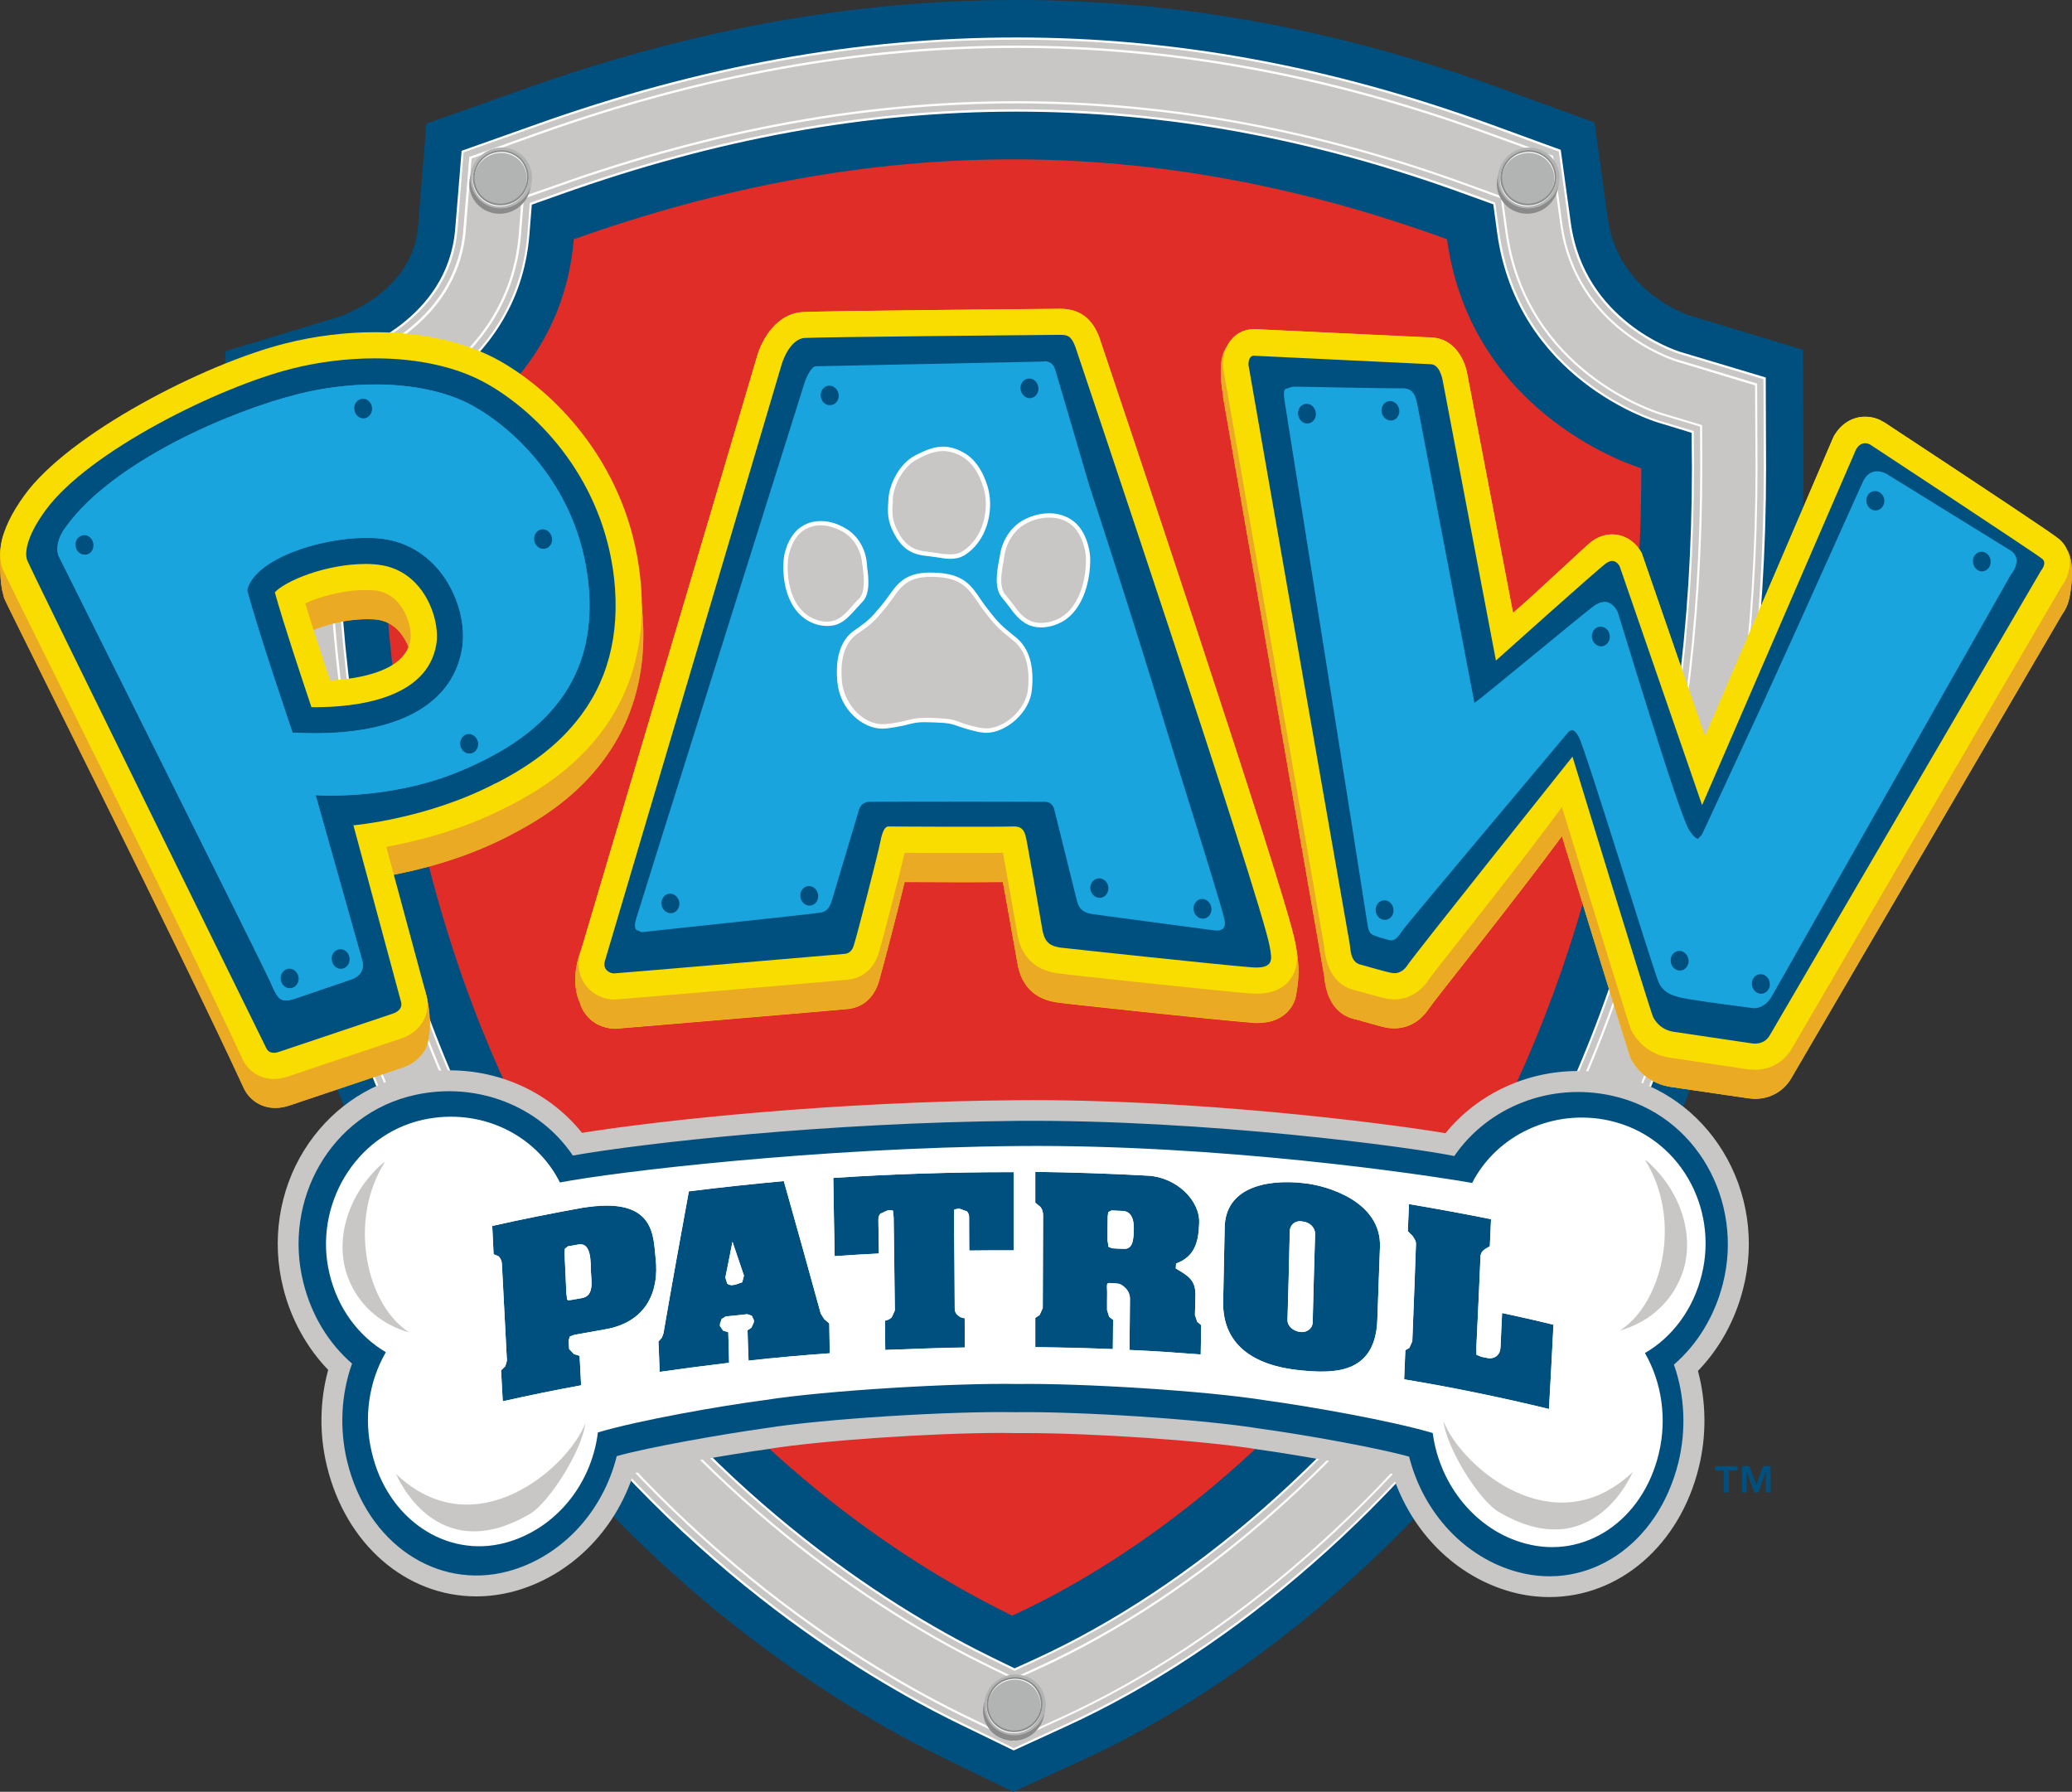 <?xml version="1.0" encoding="UTF-8"?> <svg xmlns="http://www.w3.org/2000/svg" id="Layer_2" viewBox="0 0 243.9 210.9"><rect x="0" y="0" width="243.9" height="210.9" fill="#333333" stroke="none"/><defs><style>.cls-1,.cls-2,.cls-3,.cls-4,.cls-5{fill-rule:evenodd;}.cls-1,.cls-6{fill:#c8c7c5;}.cls-7{fill:#f9dd00;}.cls-8,.cls-2{fill:#fff;}.cls-9{fill:#19a4de;}.cls-3,.cls-10{fill:#00507f;}.cls-11{fill:#b2b4b3;}.cls-4,.cls-12{fill:#8a8b8a;}.cls-13{fill:#ebaa23;}.cls-5{fill:#e02d28;}</style></defs><g id="Layer_1-2"><path class="cls-10" d="M111.33,207.04c-12.14-5.87-35.36-19.82-54.5-47.12-20.1-28.7-30.3-63.9-30.3-104.68v-13.89l13.29-4.04c.33-.1,8.74-2.89,9.39-10.65l.98-12.1,11.43-4.06C81.48,3.44,100.47,0,119.63,0s38.03,3.45,57.48,10.56l10.59,3.86,1.54,11.2c1.21,8.8,9.41,11.45,9.76,11.55l13.23,4,.06,13.87c0,39.84-9.91,74.67-29.44,103.49-14.52,21.42-34.75,39.16-55.53,48.68l-8.04,3.69-7.95-3.86Z"></path><path class="cls-1" d="M207.7,44.55l-10.05-3.04c-.47-.14-11.28-3.63-12.9-15.28l-1.15-8.49-8.06-2.95c-18.95-6.89-37.25-10.26-55.92-10.26s-37.13,3.34-56.51,10.24l-8.66,3.08-.74,9.15c-.88,10.79-12.1,14.48-12.57,14.63l-10.09,3.06v10.54c0,39.82,9.93,74.16,29.48,102.09,18.54,26.46,41.01,39.96,52.76,45.66l6.03,2.91,6.09-2.79c20.06-9.17,39.61-26.34,53.68-47.1,19-28.06,28.66-62.03,28.66-100.93l-.05-10.52ZM119.43,196.51l-2.42-1.17c-11-5.35-32.06-18.01-49.5-42.89-18.56-26.46-27.96-59.16-27.96-97.21v-4.25l4.06-1.21c.7-.23,17.23-5.56,18.56-22.09l.31-3.69,3.49-1.23c18.46-6.58,36-9.76,53.66-9.76s35.02,3.2,53.01,9.76l3.24,1.19.47,3.43c2.34,17.07,18.17,22.03,18.83,22.22l4.08,1.23.02,4.25c0,37.15-9.15,69.5-27.2,96.13-13.23,19.51-31.49,35.59-50.18,44.16l-2.47,1.13Z"></path><path class="cls-8" d="M119.33,206.03l-.06-.02-6.03-2.93c-11.75-5.68-34.24-19.2-52.8-45.68-19.59-27.94-29.5-62.3-29.5-102.16v-10.64l10.17-3.08c.49-.16,11.59-3.82,12.47-14.54l.76-9.23,8.74-3.1c19.39-6.91,37.87-10.24,56.55-10.24s36.99,3.36,55.96,10.26l8.14,2.97v.08l1.17,8.49c1.58,11.57,12.35,15.02,12.8,15.18l10.15,3.04.04,10.63c0,38.93-9.64,72.92-28.68,101.01-14.07,20.78-33.64,37.95-53.72,47.14l-6.16,2.82ZM31.18,44.8v10.44c0,39.78,9.91,74.13,29.48,102.01,18.52,26.42,40.97,39.92,52.7,45.6l5.97,2.91,6.03-2.77c20.04-9.17,39.59-26.3,53.64-47.04,19.01-28.04,28.62-61.99,28.62-100.88l-.04-10.44-9.97-3c-.45-.14-11.38-3.65-12.97-15.38l-1.15-8.41-7.98-2.91c-18.93-6.91-37.23-10.26-55.88-10.26s-37.09,3.34-56.47,10.22l-8.59,3.04-.72,9.09c-.88,10.87-12.19,14.58-12.66,14.75l-10.01,3.03ZM119.43,196.66l-2.48-1.21c-11-5.33-32.1-18.03-49.56-42.93-18.56-26.48-27.98-59.22-27.98-97.29v-4.33l4.16-1.27c.72-.21,17.13-5.54,18.5-21.95l.29-3.79,3.57-1.27c18.46-6.56,36.02-9.76,53.7-9.76s35.04,3.22,53.07,9.78l3.3,1.21.49,3.49c2.32,17.03,18.07,21.95,18.73,22.15l4.16,1.25.02,4.35c0,37.17-9.15,69.54-27.22,96.21-13.21,19.53-31.53,35.63-50.22,44.18l-2.53,1.18ZM39.67,51.08v4.16c0,38.03,9.4,70.71,27.94,97.13,17.42,24.86,38.46,37.52,49.46,42.85l2.36,1.15,2.4-1.09c18.67-8.55,36.94-24.62,50.13-44.1,18.05-26.63,27.2-58.95,27.2-96.08l-.04-4.16-3.96-1.21c-.68-.21-16.57-5.15-18.93-22.34l-.45-3.34-3.18-1.15c-17.99-6.58-35.32-9.76-52.97-9.76s-35.18,3.18-53.62,9.74l-3.41,1.21-.29,3.61c-1.36,16.59-17.96,21.96-18.66,22.17l-3.98,1.21Z"></path><path class="cls-1" d="M113.73,202.09c-11.67-5.66-33.95-19.06-52.37-45.33-19.45-27.75-29.33-61.91-29.33-101.52v-9.81l9.39-2.85c.53-.18,12.35-4.06,13.27-15.49l.68-8.53,8.08-2.87c19.28-6.85,37.64-10.19,56.17-10.19s36.74,3.36,55.59,10.22l7.49,2.73,1.07,7.9c1.7,12.27,13.11,15.92,13.58,16.08l9.37,2.83.06,9.79c0,38.71-9.6,72.49-28.51,100.39-13.97,20.62-33.38,37.64-53.27,46.77l-5.68,2.58-5.59-2.7ZM119.62,12.02c-17.76,0-35.43,3.22-53.99,9.79l-4.1,1.46-.33,4.33c-1.31,15.84-17.21,21.01-17.89,21.21l-4.74,1.44v4.98c0,38.26,9.46,71.16,28.12,97.77,17.58,25.07,38.81,37.83,49.89,43.2l2.85,1.39,2.89-1.31c18.81-8.62,37.27-24.84,50.58-44.51,18.15-26.79,27.36-59.34,27.36-96.68l-.03-4.96-4.76-1.44c-.64-.2-15.88-4.96-18.15-21.42l-.55-4.02-3.8-1.39c-18.11-6.62-35.57-9.84-53.35-9.84h0Z"></path><path class="cls-8" d="M119.33,204.93l-.06-.02-5.6-2.71c-11.67-5.66-33.99-19.08-52.43-45.39-19.45-27.75-29.35-61.93-29.35-101.58v-9.89l9.5-2.89c.49-.16,12.23-4.04,13.15-15.38l.7-8.6,8.16-2.91c19.28-6.85,37.68-10.19,56.21-10.19s36.78,3.34,55.63,10.22l7.57,2.75.02.08,1.07,7.9c1.66,12.19,12.99,15.84,13.48,15.98l9.46,2.85.04,9.89c0,38.73-9.58,72.53-28.51,100.47-13.99,20.62-33.42,37.7-53.33,46.79l-5.71,2.63ZM32.15,45.52v9.72c0,39.59,9.87,73.72,29.31,101.44,18.4,26.26,40.7,39.65,52.33,45.29l5.54,2.69,5.62-2.56c19.86-9.11,39.28-26.13,53.21-46.73,18.91-27.86,28.49-61.62,28.49-100.31l-.06-9.7-9.27-2.81c-.47-.14-11.96-3.82-13.66-16.18l-1.07-7.84-7.41-2.69c-18.83-6.85-37.01-10.2-55.55-10.2s-36.86,3.32-56.14,10.17l-7.98,2.85-.68,8.45c-.94,11.51-12.84,15.45-13.37,15.61l-9.31,2.8ZM119.43,197.73l-2.91-1.41c-11.1-5.38-32.35-18.15-49.93-43.24-18.69-26.65-28.16-59.57-28.16-97.85v-5.05l4.84-1.48c.68-.21,16.51-5.35,17.79-21.09l.35-4.43,4.18-1.46c18.58-6.6,36.23-9.81,54.03-9.81s35.28,3.22,53.38,9.83l3.88,1.41.57,4.08c2.24,16.41,17.4,21.13,18.05,21.35l4.86,1.46.02,5.07c0,37.37-9.21,69.93-27.39,96.76-13.33,19.67-31.78,35.9-50.63,44.53l-2.93,1.33ZM38.69,50.36v4.88c0,38.22,9.46,71.1,28.12,97.7,17.54,25.05,38.77,37.79,49.83,43.16l2.79,1.35,2.81-1.29c18.83-8.6,37.25-24.8,50.54-44.43,18.15-26.79,27.36-59.3,27.36-96.62l-.02-4.9-4.68-1.4c-.66-.2-15.96-4.98-18.24-21.54l-.53-3.92-3.73-1.37c-18.09-6.6-35.53-9.81-53.31-9.81s-35.41,3.22-53.93,9.79l-4.04,1.42-.33,4.25c-1.29,15.92-17.29,21.11-17.98,21.31l-4.66,1.42Z"></path><path class="cls-3" d="M117.69,193.93c-10.87-5.27-31.67-17.78-48.92-42.38-18.36-26.18-27.67-58.57-27.67-96.31v-3.08l2.97-.9c.72-.23,18.22-5.87,19.67-23.45l.22-2.68,2.54-.9c18.28-6.5,35.67-9.66,53.13-9.66s34.63,3.18,52.49,9.66l2.34.88.35,2.48c2.48,18.07,19.22,23.32,19.92,23.53l2.97.9.02,3.1c0,36.82-9.05,68.86-26.93,95.26-13.07,19.26-31.12,35.16-49.54,43.59l-1.78.82-1.78-.86Z"></path><path class="cls-5" d="M193.2,55.12c0,80.88-45.23,121.87-74.05,135.04-27.2-13.17-74.22-51.2-74.22-134.92,0,0,20.92-6.36,22.61-27.08,35.2-12.51,68.29-12.57,102.79,0,2.89,21.09,22.87,26.96,22.87,26.96h0Z"></path><path class="cls-4" d="M117.77,198.11c-1.8.9-2.56,3.04-1.7,4.8.88,1.78,3.04,2.48,4.84,1.6,1.81-.9,2.58-3.04,1.7-4.82-.88-1.76-3.04-2.46-4.84-1.58"></path><path class="cls-11" d="M117.89,197.48c-1.8.88-2.56,3.04-1.68,4.8.86,1.76,3.04,2.48,4.84,1.58,1.81-.88,2.56-3.04,1.68-4.8-.6-1.25-1.87-1.97-3.2-1.97-.55,0-1.11.12-1.64.39h0Z"></path><path class="cls-8" d="M119.35,204c-1.25,0-2.36-.68-2.91-1.79-.78-1.58-.12-3.53,1.52-4.35.47-.23.98-.35,1.5-.35,1.23,0,2.36.68,2.89,1.78.8,1.62.1,3.57-1.52,4.37-.46.22-.97.34-1.48.34M119.47,197.7c-.51,0-.98.12-1.4.33-1.54.76-2.19,2.6-1.46,4.1.53,1.03,1.58,1.68,2.75,1.68.49,0,.96-.12,1.4-.33,1.54-.74,2.17-2.58,1.42-4.1-.51-1.04-1.56-1.68-2.71-1.68h0Z"></path><path class="cls-12" d="M119.37,203.88c-1.25,0-2.36-.68-2.91-1.78-.8-1.6-.1-3.55,1.54-4.37.47-.23.96-.33,1.46-.33,1.27,0,2.36.66,2.93,1.78.78,1.6.12,3.55-1.52,4.37-.48.21-.97.33-1.5.33M119.47,197.6c-.47,0-.94.1-1.39.31-1.52.76-2.19,2.59-1.44,4.12.51,1.01,1.56,1.66,2.73,1.66.49,0,.96-.1,1.4-.33,1.54-.74,2.19-2.6,1.42-4.1-.48-1.04-1.53-1.66-2.72-1.66"></path><path class="cls-4" d="M178.24,18.38c-1.79.9-2.56,3.04-1.68,4.82.88,1.76,3.02,2.46,4.84,1.58,1.79-.9,2.56-3.04,1.7-4.8-.88-1.77-3.07-2.48-4.86-1.6"></path><path class="cls-11" d="M178.36,17.76c-1.8.9-2.56,3.04-1.7,4.8.9,1.78,3.06,2.48,4.86,1.58,1.8-.88,2.58-3.02,1.68-4.8-.62-1.25-1.87-1.97-3.2-1.97-.55,0-1.12.11-1.64.39"></path><path class="cls-8" d="M179.82,24.29c-1.25,0-2.36-.7-2.91-1.8-.8-1.6-.12-3.55,1.54-4.37.47-.21.96-.33,1.46-.33,1.27,0,2.38.68,2.93,1.78.78,1.62.1,3.55-1.52,4.37-.49.22-.97.35-1.5.35h0ZM179.92,17.99c-.47,0-.94.12-1.39.33-1.54.76-2.19,2.6-1.44,4.1.51,1.03,1.56,1.68,2.73,1.68.49,0,.96-.14,1.4-.33,1.54-.76,2.17-2.61,1.44-4.1-.52-1.04-1.55-1.68-2.74-1.68"></path><path class="cls-12" d="M179.86,24.18c-1.25,0-2.38-.68-2.91-1.79-.82-1.6-.12-3.55,1.52-4.35.47-.23.98-.35,1.48-.35,1.25,0,2.36.68,2.91,1.78.8,1.62.1,3.57-1.52,4.37-.47.22-.97.34-1.48.34h0ZM179.96,17.87c-.49,0-.96.12-1.4.31-1.52.78-2.19,2.61-1.42,4.12.49,1.03,1.54,1.68,2.73,1.68.47,0,.94-.12,1.39-.33,1.54-.76,2.19-2.59,1.44-4.1-.52-1.03-1.57-1.68-2.74-1.68h0Z"></path><path class="cls-4" d="M57.3,18.38c-1.81.9-2.56,3.04-1.7,4.82.88,1.76,3.04,2.46,4.84,1.58,1.8-.9,2.56-3.04,1.7-4.8-.88-1.77-3.04-2.48-4.84-1.6h0Z"></path><path class="cls-11" d="M57.42,17.76c-1.8.9-2.56,3.04-1.68,4.8.86,1.78,3.02,2.48,4.84,1.58,1.8-.88,2.56-3.02,1.68-4.8-.62-1.25-1.87-1.97-3.2-1.97-.55,0-1.11.11-1.64.39"></path><path class="cls-8" d="M58.88,24.29c-1.27,0-2.38-.7-2.93-1.8-.78-1.6-.1-3.55,1.54-4.37.47-.21.96-.33,1.48-.33,1.25,0,2.36.68,2.91,1.78.8,1.62.1,3.55-1.52,4.37-.46.22-.97.35-1.48.35h0ZM58.98,17.99c-.49,0-.96.12-1.39.33-1.54.76-2.2,2.6-1.46,4.1.53,1.03,1.58,1.68,2.75,1.68.47,0,.96-.14,1.39-.33,1.54-.76,2.19-2.61,1.44-4.1-.5-1.04-1.56-1.68-2.73-1.68h0Z"></path><path class="cls-12" d="M58.9,24.18c-1.25,0-2.36-.68-2.91-1.79-.78-1.6-.1-3.55,1.54-4.35.45-.23.96-.35,1.48-.35,1.23,0,2.36.68,2.89,1.78.8,1.62.1,3.57-1.5,4.37-.48.22-.99.34-1.5.34M59.02,17.87c-.51,0-.96.12-1.4.31-1.54.78-2.2,2.61-1.44,4.12.49,1.03,1.54,1.68,2.73,1.68.47,0,.96-.12,1.4-.33,1.52-.76,2.17-2.59,1.42-4.1-.48-1.03-1.54-1.68-2.71-1.68"></path><path class="cls-7" d="M243.35,64.78c-.21-.53-.55-.98-1-1.35-.49-.45-7.41-5.07-20.6-13.76l-.14-.06c-.25-.18-1-.55-2.01-.57h-.08c-1.54.02-2.87.9-3.67,2.34l-.12.27-15.02,35.02-7.47-21.6c-.57-1.05-1.76-2.15-3.43-2.17h-.06c-.76,0-1.52.25-2.2.7h-.02l-.18.14c-.59.41-7.22,6.71-9.25,8.39l-5.37-28.02c-.35-2.13-1.78-4.29-4.18-4.39l-20.78-.98h-.25c-1.23.02-2.44.7-3.1,2.03l-.31.57c-.8,1.7-.14,5.13-.14,5.13l.02.29.02.14c.1.57,11.78,67.47,11.9,68.14v.16c.41,3.4,2.2,4.49,3.73,4.8,3.18.9,3.57.98,3.81,1l.62.04h.1c1.62-.02,3.04-.84,4.04-2.34.64-.98,10.15-12.8,15.65-20.29,0,0,7.9,25.79,8.14,26.24,1,1.81,2.6,2.95,4.62,3.28l9.21,1.35.68.06h.12c1.78-.02,3.32-.9,4.21-2.4l31.88-54.59c.33-.45.76-1.21.9-2.15l.02-.04c.22-1.22.55-3.99-.29-5.38M196.7,118.55c-.29-.58-4.43-21.01-9.46-30.67-.41-.74-1.17-1.25-2.01-1.27h-.08c-.84-.02-1.6.41-2.05,1.13-4.33,7.02-18.05,22.42-19.24,24.27-.55-.14-1.6-.41-2.56-.7l-.02-.16-.08-.51c-.06-.47-8.18-46.83-10.97-62.81l17.23.82,6.3,32.98c.16.84.72,1.52,1.52,1.81l.78.16c.55,0,1.09-.18,1.52-.55,2.19-1.79,10.09-9.15,11.79-10.5l8.96,26.93c.45.7,1.19,1.13,1.99,1.13h.2c.88-.06,1.66-.62,2.01-1.44l17.56-40.58c5.44,3.57,12.39,8.16,16.16,10.69l-29.81,51.08-9.02-1.33c-.41-.05-.57-.22-.72-.48"></path><path class="cls-7" d="M152.44,110.91c-1.05-5.87-22.09-68.35-22.99-71.02l-.02-.06c-.84-2.32-2.26-3.41-4.45-3.49h-.16c-.21,0-28.29.25-30.38.41-2.93.18-4.72,2.99-5.37,5.33-.16.57-2.58,8.7-5.87,19.82-5.42,18.3-13.42,45.25-14.71,49.66l-.35,1c-1.03,3.41.12,5.46.12,5.46h0c.12.43.29.84.57,1.21.9,1.33,2.34,1.81,3.4,1.85h.31c.14,0,25.97-2.18,27.3-2.32,1.07-.12,2.95-.72,3.69-3.49v-.04c.25-.78,2.32-8.74,2.95-11.41,2.97.02,8.86.04,11.57,0,.39,2.07,1.25,6.99,1.72,9.6.45,2.63,2.01,4.18,4.64,4.57,1.03.16,18.89,2.07,22.65,2.36l.62.06h.18c1.78.02,3.1-.53,3.96-1.62.53-.66.74-1.39.8-2.07.21-1.05.43-3.02-.14-5.6l-.04-.21ZM125.15,109.11h-.02c-.02-.1-1.6-9.05-1.87-10.5-.18-.92-.7-3.67-3.77-3.77h-.43c-1.03.08-12.19.04-14.26.02l-.23-.02c-1.72,0-2.81,1.25-3.3,3.73-.23,1.23-2.5,10.01-2.91,11.34-3.14.29-14.34,1.25-21.03,1.81.23-1.29.39-2.26.39-2.26l-1.58-1c5.44-18.34,17.54-59.14,18.19-61.37l.02-.04c.12-.47.49-1.19.74-1.44,2.6-.1,25.48-.33,29.31-.37,5.31,15.79,17.85,53.38,21.62,66.07-5.62-.52-20.15-2.08-20.87-2.2"></path><path class="cls-13" d="M243.31,64.7c-.92-1.37-2.85-.78-2.85-.78l.25,1.76c-2.79-1.89-9.15-6.13-18.97-12.59l-.14-.08c-.27-.16-1-.53-2.01-.53h-.08c-1.54,0-2.87.86-3.67,2.32l-.12.27-15.02,35.02-7.47-21.58c-.57-1.07-1.76-2.17-3.43-2.19h-.06c-.76,0-1.52.25-2.2.7l-.02.02-.18.12c-.57.43-7.22,6.73-9.25,8.39l-5.37-28.02c-.35-2.13-1.78-4.29-4.18-4.37l-20.14-.96c-.74-1.07-1.7-2.48-1.7-2.67,0-.35-1.81.12-2.61,1.81-.8,1.7-.14,5.11-.14,5.11l.02.31.02.14c.1.57,11.8,67.47,11.9,68.14v.16c.41,3.4,2.2,4.49,3.73,4.78,3.18.92,3.55.99,3.81,1.01l.62.04h.1c1.62-.02,3.04-.84,4.04-2.34.64-.98,10.15-12.8,15.65-20.29,0,0,7.9,25.79,8.14,26.24,1,1.81,2.6,2.95,4.62,3.28l9.21,1.35.68.06h.12c1.78-.02,3.32-.9,4.21-2.4l31.88-54.57c.33-.47.76-1.25.88-2.17l.04-.02c.26-1.23.59-4.08-.31-5.47M206.43,123.76l-9.02-1.31c-.41-.06-.57-.23-.72-.49-.31-.57-4.43-20.99-9.46-30.65-.41-.76-1.17-1.27-2.03-1.29h-.06c-.84,0-1.6.43-2.05,1.13-4.33,7.02-18.05,22.42-19.24,24.27-.55-.14-1.6-.43-2.56-.68l-.02-.18-.08-.49c-.08-.53-9.66-55.32-11.55-66.26l17.81.84,6.3,32.98c.16.84.72,1.54,1.52,1.83l.78.14c.55,0,1.09-.18,1.52-.55,2.19-1.79,10.09-9.15,11.79-10.5l8.96,26.93c.45.7,1.19,1.13,1.99,1.13h.2c.88-.08,1.66-.62,2.01-1.44l17.56-40.58c6.24,4.1,14.44,9.52,17.6,11.65l-31.25,53.52Z"></path><path class="cls-13" d="M152.48,111.1c-.41-1.89-1.19-2.89-1.89-3.38-5.35-17.6-20.37-62.18-21.13-64.43l-.02-.06c-.84-2.32-2.26-3.41-4.45-3.47h-.16c-.21,0-28.29.23-30.38.37-2.93.21-4.72,3-5.37,5.37-.16.55-2.58,8.68-5.87,19.8-3.96,13.37-9.29,31.36-12.39,41.79-.86,1.31-2.07,3.36-2.67,5.44-1.03,3.41.12,5.46.12,5.46h0c.12.43.29.84.57,1.23.9,1.31,2.34,1.79,3.4,1.83h.31c.14,0,25.97-2.18,27.3-2.32,1.07-.12,2.95-.72,3.69-3.49v-.04c.25-.78,2.32-8.74,2.95-11.41,2.97.02,8.86.04,11.57,0,.39,2.07,1.25,6.99,1.72,9.6.45,2.63,2.01,4.18,4.64,4.57,1.03.16,18.89,2.07,22.65,2.36l.62.06h.18c1.78.02,3.1-.53,3.96-1.62.53-.66.74-1.39.8-2.07.2-1.04.42-3.01-.15-5.59M125.15,112.53h-.02c-.02-.1-1.6-9.05-1.87-10.5-.18-.9-.7-3.67-3.77-3.75h-.43c-1.03.06-12.19.02-14.26,0h-.23c-1.72-.02-2.81,1.23-3.3,3.71-.23,1.23-2.5,10.01-2.91,11.36-3.24.29-15.08,1.29-21.7,1.85.51-2.56,1.05-5.74,1.05-5.74l-1.58-1c5.44-18.34,17.54-59.14,18.19-61.37l.02-.04c.12-.47.49-1.19.74-1.44,2.6-.1,25.48-.33,29.31-.37,5.97,17.78,21.11,63.22,22.59,69.56-4.62-.38-21.07-2.16-21.83-2.27"></path><path class="cls-7" d="M206.51,125.91l-.68-.04-9.21-1.37c-2.03-.29-3.63-1.42-4.62-3.26-.23-.45-8.14-26.24-8.14-26.24-5.5,7.49-15,19.3-15.67,20.29-.98,1.5-2.4,2.32-4.02,2.34h-.1l-.62-.04c-.23-.04-.62-.1-3.81-1-1.52-.31-3.32-1.4-3.73-4.82v-.16c-.1-.66-11.8-67.55-11.9-68.12l-.02-.12-.02-.33v-.06c-.02-2.75,1.78-4.21,3.55-4.23h.27l20.76,1c2.4.08,3.82,2.24,4.18,4.37l5.37,28.02c2.03-1.68,8.66-7.96,9.23-8.39l.19-.12.02-.02c.68-.45,1.44-.7,2.2-.7h.06c1.68.02,2.87,1.11,3.45,2.19l7.45,21.6,15.02-35.04.12-.27c.8-1.44,2.13-2.32,3.67-2.32h.08c1.01,0,1.74.37,2.01.55l.14.06c13.17,8.68,20.12,13.31,20.6,13.76.76.62,1.21,1.54,1.29,2.56.08,1.33-.49,2.38-.92,2.95l-31.86,54.59c-.92,1.5-2.46,2.36-4.23,2.38h-.11ZM185.2,86.61c.86.02,1.62.53,2.03,1.27,5.03,9.66,9.15,30.09,9.46,30.67.16.25.31.43.72.49l9,1.33,31.28-53.54c-3.16-2.13-11.36-7.55-17.58-11.67l-17.58,40.58c-.35.84-1.13,1.41-1.99,1.46h-.21c-.8,0-1.54-.43-1.99-1.13l-8.96-26.94c-1.7,1.37-9.6,8.72-11.79,10.5-.43.37-.98.57-1.52.57l-.78-.16c-.8-.29-1.37-.98-1.52-1.81l-6.3-32.98-17.81-.84c1.89,10.95,11.47,65.74,11.57,66.24l.06.51.02.16c.96.29,2.01.57,2.56.7,1.19-1.85,14.91-17.25,19.26-24.29.43-.7,1.19-1.13,2.03-1.11h.04Z"></path><path class="cls-10" d="M146.96,42.95s11.8,67.57,11.92,68.16c.1.64.06,2.24,1.4,2.46,0,0,3.1.9,3.53.94.39.08,1.19.12,1.89-.94.96-1.42,19.4-24.51,19.4-24.51,0,0,9.17,30.05,9.5,30.67.35.64,1.01,1.5,2.44,1.72l9.25,1.37s1.33.23,2.01-.92l31.94-54.71s.76-.88.18-1.39c-.59-.53-20.29-13.48-20.29-13.48,0,0-.99-.6-1.66.6l-18.11,41.85-9.7-28.1s-.51-1.09-1.5-.43l-.08.04c-1.03.74-12.99,11.47-12.99,11.47l-6.28-33.03s-.31-1.83-1.39-1.85l-20.82-1s-.64-.09-.64,1.08"></path><path class="cls-9" d="M151.39,47.16s9.6,60.21,9.7,61.23c.12,1,.27,1.37.66,1.52.59.21,1,.33,1.74.55.53.12.82-.04,1.41-1,.45-.72,19.63-23.47,19.63-23.47,0,0,.64-.88,1.48.66.84,1.54,9.05,28.39,9.46,29.05.41.68.86,1.31,3.2,1.68,2.32.39,7.65,1.09,7.65,1.09,0,0,1.29.23,2.2-1.48l28.06-49.52s1.29-1.48.1-2.46l-14.44-8.92s-1.77-1.29-2.71.53c-.94,1.85-18.75,41.21-18.97,41.56-.33.57-.64,1.52-1.89-.43-1.27-1.95-8.45-25.66-8.45-25.66,0,0-.78-1.93-2.56-.59-1.78,1.33-14.24,11.57-14.24,11.57,0,0-6.17-32.43-6.54-34.3-.37-1.89-.41-2.89-1.83-2.87-1.97,0-12.06-.23-12.84-.2-.76.06-1.03-.02-.82,1.46"></path><path class="cls-9" d="M206.49,118.67l-.21-.02s-5.33-.68-7.63-1.07c-2.32-.39-2.85-.99-3.32-1.76-.45-.7-8.66-27.57-9.48-29.07-.29-.55-.58-.82-.86-.82l-.33.18c-.12.18-19.16,22.75-19.61,23.47-.45.7-.8,1.09-1.29,1.11l-.33-.06c-.7-.2-1.13-.31-1.74-.55-.53-.2-.66-.7-.78-1.66-.12-1.01-9.6-60.64-9.7-61.23-.12-.82-.12-1.17.08-1.4l.78-.25.14-.02c.37-.02,3.14.04,6.07.1,2.85.04,5.8.1,6.77.08,1.44,0,1.62.96,1.91,2.56l.1.49c.33,1.76,5.89,30.81,6.5,33.99,1.27-.9,12.41-10.19,14.01-11.38.45-.33.88-.51,1.27-.53,1.07,0,1.54,1.15,1.58,1.19.08.16,7.16,23.69,8.39,25.64.61.94.94,1.07,1.07,1.07l.45-.49.08-.16c.12-.23,3.53-7.61,7.14-15.39,4.78-10.42,11.3-25.11,11.82-26.15.35-.68.9-1.05,1.54-1.07.76,0,1.4.43,1.42.47l14.44,8.92c.37.29.57.64.61,1.05.04.88-.62,1.66-.66,1.7l-28.06,49.48c-.74,1.41-1.76,1.58-2.17,1.58M184.99,85.54c.41,0,.8.33,1.17,1.01.98,1.81,9.07,28.45,9.46,29.05.37.58.74,1.19,3.06,1.58,2.3.39,7.59,1.07,7.65,1.09.06,0,1.19.16,2.01-1.39l28.1-49.52s.61-.74.57-1.42l-.45-.76-14.4-8.92s-.58-.41-1.25-.41c-.51,0-.94.31-1.23.88-.53,1.03-7.02,15.69-11.82,26.11-4.37,9.46-7.04,15.3-7.14,15.45l-.1.16c-.16.29-.37.66-.74.68-.39,0-.82-.39-1.37-1.27-1.25-1.93-8.31-25.48-8.43-25.68-.04-.06-.43-.96-1.25-.94-.31,0-.68.14-1.05.41-1.78,1.33-14.18,11.51-14.26,11.57l-.21.16-.06-.29c-.06-.31-6.19-32.41-6.54-34.3l-.1-.47c-.29-1.58-.41-2.24-1.56-2.22-.98,0-3.92-.06-6.77-.12-2.91-.04-5.66-.1-6.07-.08h-.14l-.51.14c-.12.14-.04.68.02,1.07.37,2.46,9.56,60.23,9.7,61.25.1,1.01.25,1.25.53,1.35.59.23,1.01.35,1.7.53l.25.04c.27,0,.49-.16,1-.94.43-.7,19.47-23.28,19.61-23.49,0-.02.25-.31.62-.31"></path><path class="cls-10" d="M154.9,48.68c.02.64-.43,1.15-1.01,1.17-.59,0-1.07-.51-1.09-1.15-.04-.64.41-1.17,1.01-1.17s1.05.51,1.09,1.15"></path><path class="cls-10" d="M164.72,48.35c.02.62-.43,1.15-.99,1.15-.59,0-1.07-.51-1.11-1.13-.02-.64.43-1.17,1.01-1.17.56,0,1.05.51,1.09,1.15h0Z"></path><path class="cls-10" d="M189.5,74.91c.02.62-.45,1.15-1.01,1.17-.58,0-1.07-.51-1.11-1.13-.02-.66.43-1.19,1.02-1.19s1.08.5,1.1,1.15"></path><path class="cls-10" d="M198.77,113.07c.02.64-.43,1.15-1.02,1.17-.58,0-1.07-.51-1.09-1.15-.04-.64.43-1.15,1.02-1.17.56,0,1.07.53,1.09,1.15"></path><path class="cls-10" d="M208.33,115.8c.04.64-.43,1.15-1.02,1.17-.58,0-1.07-.51-1.09-1.15-.04-.62.43-1.15,1.01-1.15.59-.02,1.08.49,1.1,1.13"></path><path class="cls-10" d="M234.32,66.07c.04.64-.41,1.17-1.01,1.19-.57,0-1.05-.53-1.07-1.15-.04-.64.41-1.15.99-1.17.58-.02,1.09.5,1.09,1.13"></path><path class="cls-10" d="M221.81,58.93c.02.62-.45,1.15-1.01,1.15-.61.02-1.07-.49-1.11-1.13-.02-.64.43-1.15,1.01-1.15.58-.02,1.09.48,1.11,1.13"></path><path class="cls-10" d="M164.03,107.12c.04.62-.43,1.15-1.01,1.15-.59.02-1.07-.51-1.09-1.13-.02-.64.43-1.17,1.02-1.17.56-.02,1.08.51,1.08,1.15"></path><path class="cls-7" d="M72.23,117.66c-1.05-.04-2.5-.53-3.4-1.83-.72-1.05-.9-2.4-.53-3.67.21-.68,9.05-30.52,14.91-50.26,3.3-11.14,5.72-19.26,5.87-19.82.64-2.32,2.44-5.15,5.37-5.35,2.09-.14,30.17-.39,30.38-.37h.16c2.18.06,3.61,1.15,4.47,3.47v.06c.9,2.67,21.93,65.15,22.99,71.02l.04.19c.18,1.01.51,2.75-.66,4.23-.86,1.11-2.19,1.64-3.96,1.62h-.18l-.62-.02c-3.77-.31-21.62-2.22-22.65-2.38-2.61-.41-4.19-1.93-4.66-4.57-.45-2.63-1.31-7.53-1.7-9.6-2.71.02-8.6.02-11.57,0-.62,2.67-2.69,10.63-2.95,11.41v.04c-.74,2.77-2.61,3.36-3.69,3.47-1.33.18-27.16,2.32-27.3,2.34h-.23l-.09.02h0ZM95.08,42.22c-.25.23-.62.96-.74,1.42l-.02.04c-.74,2.58-17.01,57.46-20.23,68.31,5.39-.45,20.53-1.74,24.29-2.07.39-1.35,2.65-10.13,2.89-11.36.49-2.48,1.58-3.73,3.3-3.73l.23.02c2.07.02,13.23.06,14.26-.02h.41c3.08.1,3.61,2.85,3.79,3.77.27,1.46,1.85,10.4,1.87,10.5h.02c.76.12,17.21,1.87,21.83,2.28-1.46-6.34-16.62-51.78-22.59-69.56-3.81.03-26.72.27-29.31.4"></path><path class="cls-10" d="M149.46,111.41c-1.01-5.6-22.87-70.56-22.87-70.56-.49-1.35-.96-1.42-1.74-1.44-.6,0-28.27.25-30.15.37-1.87.16-2.71,3.18-2.71,3.18,0,0-20.45,69.05-20.78,70.13-.33,1.07.64,1.52,1.11,1.48.51-.02,25.91-2.19,27.14-2.3.94-.12,1.03-1.03,1.17-1.44.25-.76,2.75-10.44,3-11.77.25-1.31.57-1.78.94-1.78.37.02,13.39.06,14.61,0,1.25-.06,1.46.57,1.68,1.74.23,1.21,1.4,7.77,1.85,10.46.29,1.6,1.07,1.87,2.07,2.05,1.02.12,18.73,2.03,22.46,2.32,2.82.24,2.47-.97,2.22-2.44"></path><path class="cls-9" d="M135.41,80.33c-3.57-11.59-7.34-23-7.34-23l-4.04-13.74c-.06-.21-.25-.86-1.05-.88l-.08.02h-.2l-26.63.59c-.43,0-1,1.09-1.19,1.83,0,0-19.43,61.64-19.82,63-.43,1.48.25,1.39.86,1.33.59-.04,20.1-2.11,20.64-2.22.84-.18,1-.66,1.39-1.97.37-1.31,2.95-9.93,2.95-9.93.18-.66.66-1.15,1.42-1.17,5.31-.06,18.11,0,20.74.02.57,0,1.07.41,1.19,1,0,0,2.46,9.85,2.63,10.61.21.84.51,1.44,1.78,1.6,1.11.16,11.12,1.5,14.15,1.91.92.12,1.37-.14,1.11-1.15-.39-1.7-4.94-16.28-8.51-27.85"></path><path class="cls-9" d="M75.53,109.72l-.64-.27c-.2-.27-.2-.68,0-1.33.39-1.37,19.63-62.42,19.8-63.02.2-.66.8-1.99,1.37-1.99l26.65-.55.16-.02.12-.02c.43.02,1,.19,1.23,1.01l4.04,13.74c.04.1,3.8,11.53,7.34,23,1.11,3.69,2.36,7.67,3.51,11.43,2.56,8.18,4.74,15.26,5,16.43.12.51.1.84-.08,1.09-.21.27-.63.37-1.23.27-3.02-.39-13.03-1.74-14.15-1.89-1.44-.2-1.74-.94-1.93-1.76-.16-.72-2.62-10.5-2.63-10.6-.12-.51-.53-.84-1.01-.86-2.44,0-15.41-.06-20.72,0-.66,0-1.09.37-1.27,1.01-.04.1-2.58,8.64-2.97,9.93-.35,1.23-.55,1.91-1.5,2.09-.62.14-20.51,2.24-20.66,2.26h-.06l-.37.05M122.98,42.91l-.08.02h-.18l-26.65.59c-.23,0-.8.86-1.01,1.7-.2.62-19.43,61.66-19.82,63-.2.66-.12.92-.06,1l.33.12.31-.02h.06c1.01-.1,20.16-2.15,20.64-2.24.72-.14.88-.57,1.25-1.83.37-1.31,2.93-9.85,2.95-9.93.2-.8.78-1.27,1.6-1.29,5.31-.08,18.3-.02,20.74.02.66,0,1.23.47,1.39,1.13,0,.1,2.46,9.87,2.63,10.59.18.76.39,1.31,1.62,1.46,1.09.16,11.1,1.5,14.13,1.91.45.04.76.02.9-.16.1-.14.12-.39.02-.76-.25-1.15-2.46-8.21-4.98-16.39-1.17-3.77-2.4-7.77-3.53-11.43-3.53-11.45-7.3-22.89-7.34-23l-4.04-13.76c-.08-.32-.27-.71-.88-.73"></path><path class="cls-10" d="M98.73,46.54c.02.64-.43,1.15-1.03,1.15-.59.02-1.07-.49-1.09-1.13s.43-1.17,1.01-1.17c.58,0,1.07.5,1.11,1.15"></path><path class="cls-10" d="M79.98,106.32c.02.64-.45,1.17-1.01,1.17-.6,0-1.09-.51-1.11-1.13-.02-.64.43-1.17,1.01-1.17.58-.02,1.07.51,1.11,1.13"></path><path class="cls-10" d="M96.31,105.42c.04.64-.43,1.17-1.01,1.17-.59.02-1.07-.51-1.09-1.13-.04-.64.43-1.17,1.01-1.17.56,0,1.07.51,1.09,1.13h0Z"></path><path class="cls-10" d="M130.47,104.51c.02.64-.43,1.17-1.02,1.17s-1.07-.49-1.11-1.13c-.02-.64.45-1.15,1.03-1.17.6,0,1.08.5,1.1,1.13h0Z"></path><path class="cls-10" d="M142.61,106.96c.02.64-.43,1.17-1.02,1.17s-1.07-.51-1.09-1.15c-.04-.62.41-1.15,1-1.17.58,0,1.07.51,1.11,1.15h0Z"></path><path class="cls-10" d="M122.24,45.7c.02.64-.43,1.15-1.01,1.17-.59,0-1.07-.53-1.11-1.15-.02-.64.45-1.17,1.03-1.17s1.05.5,1.09,1.15"></path><path class="cls-13" d="M75.53,71.2c-1.4-12.55-9.44-21.29-16.53-25.29-3.92-2.22-8.99-3.38-14.69-3.38-3.47,0-7.12.45-10.5,1.29-9.54,2.38-25.54,10.63-30.79,17.89-.53.72-.96,1.4-1.29,2.03l-.64-1.35s-.51-.06-.74.76c-.23.84-.41,1.85-.33,4.04.06,1.37.18,2.09.27,2.44l.2.78c.39,1.03,20.47,40.88,28.19,57.64.55,1.21,1.85,2.36,3.73,2.36.55,0,1.11-.1,1.66-.29.84-.29,12.64-4.23,13.37-4.49,1.78-.61,2.91-2.03,3.04-3.65.1-.53.16-1.33.08-2.48-.16-2.15-.74-3.45-.74-3.45l-.6.29-3.57-13.25c3.49-.62,8.99-1.97,14.28-4.72l.25-.14c4.31-2.2,7.63-4.78,10.15-7.86,4.28-5.22,6.02-11.7,5.2-19.17M48.48,78.77c-.6,3.63-5.89,4.57-9.44,4.76-.94-2.75-2.07-6.24-2.93-9.07,1.56-.7,4.21-1.58,7.14-1.58.51,0,.96.02,1.31.08,1.13.2,2.07.8,2.77,1.81,1.1,1.5,1.27,3.24,1.15,4"></path><path class="cls-10" d="M72.29,68.1c-1.27-11.36-8.57-19.3-14.97-22.93-3.45-1.95-8.02-2.99-13.17-2.99-3.24,0-6.61.41-9.78,1.21-8.57,2.15-23.98,9.74-29.03,16.7-2.5,3.43-2.36,5.25-2.15,5.83.39,1.05,28.16,57.46,28.16,57.46,0,0,.31.86,1.54.41,0,0,12.64-4.25,13.37-4.49.76-.27,1.13-.76.94-1.4l-5.6-20.76s8.7-.74,16.72-4.94l.08-.02.19-.1c3.9-2.01,6.93-4.33,9.17-7.08,3.77-4.57,5.25-10.25,4.53-16.9M36.66,83.24c-1.09-3.26-3.26-9.74-4.31-13.52,1.19-1.31,5.93-3.34,10.73-3.34.68,0,1.29.06,1.8.14,2.46.39,3.96,1.87,4.8,3.04,1.52,2.15,1.95,4.7,1.68,6.28-1.07,6.44-9.42,7.4-14.3,7.4h-.4Z"></path><path class="cls-13" d="M75.53,71.2c-1.4-12.55-9.44-21.29-16.53-25.29-3.92-2.22-8.99-3.38-14.69-3.38-3.47,0-7.12.45-10.5,1.29-9.54,2.38-25.54,10.63-30.79,17.89-.53.72-.96,1.4-1.29,2.03l-.64-1.35s-.51-.06-.74.76c-.23.84-.41,1.85-.33,4.04.06,1.37.18,2.09.27,2.44l.2.78c.39,1.03,20.47,40.88,28.19,57.64.55,1.21,1.85,2.36,3.73,2.36.55,0,1.11-.1,1.66-.29.84-.29,12.64-4.23,13.37-4.49,1.78-.61,2.91-2.03,3.04-3.65.1-.53.16-1.33.08-2.48-.16-2.15-.74-3.45-.74-3.45l-.6.29-3.57-13.25c3.49-.62,8.99-1.97,14.28-4.72l.25-.14c4.31-2.2,7.63-4.78,10.15-7.86,4.28-5.22,6.02-11.7,5.2-19.17M48.48,78.77c-.6,3.63-5.89,4.57-9.44,4.76-.94-2.75-2.07-6.24-2.93-9.07,1.56-.7,4.21-1.58,7.14-1.58.51,0,.96.02,1.31.08,1.13.2,2.07.8,2.77,1.81,1.1,1.5,1.27,3.24,1.15,4"></path><path class="cls-7" d="M32.23,127c-1.85,0-3.18-1.17-3.69-2.36C20.77,107.88.7,68.04.31,66.98c-.57-1.54-.6-4.33,2.56-8.68,5.23-7.26,21.23-15.51,30.77-17.89,3.4-.86,7.02-1.31,10.52-1.31,5.68,0,10.77,1.19,14.69,3.39,7.06,4.02,15.1,12.74,16.49,25.29.86,7.47-.9,13.95-5.17,19.18-2.54,3.1-5.85,5.66-10.17,7.86l-.25.12c-5.29,2.77-10.79,4.1-14.28,4.74l4.7,17.39c.62,2.18-.57,4.35-2.89,5.15-.72.23-12.55,4.2-13.39,4.49-.55.18-1.11.29-1.66.29M35.94,71.04c.86,2.83,2.01,6.32,2.91,9.05,3.55-.2,8.88-1.11,9.46-4.76.14-.74-.06-2.48-1.13-4-.72-1-1.66-1.6-2.79-1.8-.35-.06-.8-.08-1.29-.08-2.95,0-5.6.86-7.16,1.56"></path><path class="cls-10" d="M72.29,68.1c-1.27-11.36-8.57-19.3-14.97-22.93-3.45-1.95-8.02-2.99-13.17-2.99-3.24,0-6.61.41-9.78,1.21-8.57,2.15-23.98,9.74-29.03,16.7-2.5,3.43-2.36,5.25-2.15,5.83.39,1.05,28.16,57.46,28.16,57.46,0,0,.31.86,1.54.41,0,0,12.64-4.25,13.37-4.49.76-.27,1.13-.76.94-1.4l-5.6-20.76s8.7-.74,16.72-4.94l.08-.02.19-.1c3.9-2.01,6.93-4.33,9.17-7.08,3.77-4.57,5.25-10.25,4.53-16.9M36.66,83.24c-1.09-3.26-3.26-9.74-4.31-13.52,1.19-1.31,5.93-3.34,10.73-3.34.68,0,1.29.06,1.8.14,2.46.39,3.96,1.87,4.8,3.04,1.52,2.15,1.95,4.7,1.68,6.28-1.07,6.44-9.42,7.4-14.3,7.4h-.4Z"></path><path class="cls-9" d="M55.8,47.84c-5.42-3.06-13.74-3.2-20.68-1.46-8.21,2.05-21.85,8.02-27.32,15.57,0,0-1.44,1.72-.94,3.4,0,0,24.25,48.6,24.88,50.03.99,2.24,1.19,2.77,3.14,2.11,1.97-.68,6.58-2.26,6.58-2.26,0,0,1.7-.53,1.15-2.28l-5.46-19.36s8.7.66,17.05-2.85c8.35-3.49,16.45-9.5,15.04-22.28-1.22-10.96-8.48-17.81-13.44-20.62M54.4,76.37c-1.09,6.4-7.43,10.56-19.96,9.87,0,0-4.08-11.96-5.35-16.78,1.01-4.18,10.87-6.87,16.29-5.99,6.81,1.13,9.78,8.31,9.02,12.9"></path><path class="cls-9" d="M33.66,117.13c-.43,0-.6-.33-1.29-1.85l-.06-.14c-.62-1.42-23.71-47.57-24.86-50.01-.37-1.33.8-2.75.82-2.77l.02-.04c5.5-7.61,19.04-13.37,26.99-15.36,2.87-.7,5.93-1.09,8.88-1.09,4.53,0,8.45.88,11.34,2.52,5.62,3.18,12.02,10.15,13.13,20.14,1.13,10.11-3.53,16.99-14.65,21.64-5.89,2.48-11.98,2.85-15.06,2.85-1.07,0-1.72-.04-1.72-.04l-.88-.08,5.72,20.18c.35,1.15-.57,1.52-.74,1.58,0,0-4.62,1.56-6.6,2.24-.5.17-.81.23-1.04.23M43.1,62.69c-5.33,0-13.56,2.36-14.61,6.61l-.04.16.06.14c1.25,4.82,5.31,16.72,5.35,16.84l.14.39.41.02c.92.06,1.8.08,2.63.08,10.44,0,16.84-3.73,17.95-10.46.49-2.87-.41-6.42-2.3-9.03-1.8-2.5-4.27-4.1-7.2-4.57-.73-.12-1.53-.18-2.39-.18"></path><path class="cls-9" d="M44.15,45.7c4.57,0,8.53.86,11.45,2.54,5.64,3.2,12.08,10.2,13.21,20.27.62,5.66-.64,10.5-3.77,14.28-2.44,3.02-6.05,5.48-11,7.55-5.95,2.5-12.04,2.85-15.14,2.85-1.07,0-1.72-.04-1.74-.04l-.6-.04.18.59,5.46,19.34c.41,1.29-.64,1.72-.88,1.79,0,0-4.6,1.58-6.58,2.24-.49.16-.84.25-1.09.25-.57,0-.78-.45-1.46-1.99l-.06-.12c-.62-1.42-23.67-47.63-24.86-50.03-.43-1.42.84-2.95.86-2.95v-.02h.02c5.54-7.71,19.55-13.54,27.06-15.43,2.89-.71,6-1.08,8.94-1.08M37.05,86.73c13.95,0,17.11-6.46,17.76-10.3.47-2.79-.43-6.3-2.28-8.9-1.23-1.72-3.43-3.88-7.06-4.47-.72-.12-1.5-.18-2.36-.18-5.37,0-13.44,2.46-14.42,6.46l-.04.1.04.1c1.25,4.82,5.31,16.72,5.35,16.84l.1.27.29.02c.88.04,1.76.06,2.62.06M44.15,45.25c-3.06,0-6.17.41-9.03,1.13-8.2,2.05-21.85,8.02-27.32,15.59,0,0-1.44,1.7-.94,3.38,0,0,24.25,48.6,24.88,50.05.72,1.64,1.01,2.36,1.91,2.36.31,0,.72-.1,1.23-.27,1.97-.68,6.58-2.24,6.58-2.24,0,0,1.7-.55,1.15-2.3l-5.46-19.36s.64.06,1.76.06c2.97,0,9.23-.35,15.32-2.91,8.33-3.49,16.43-9.5,15-22.28-1.21-10.95-8.47-17.8-13.42-20.6-3.19-1.81-7.36-2.61-11.66-2.61M37.05,86.3c-.84,0-1.72-.02-2.61-.06,0,0-4.1-11.94-5.35-16.8.88-3.63,8.47-6.13,14.01-6.13.82,0,1.58.04,2.3.16,6.79,1.13,9.76,8.31,8.98,12.9-1,5.93-6.52,9.93-17.33,9.93"></path><path class="cls-10" d="M43.8,48.06c.02.64-.43,1.17-1.01,1.19-.59,0-1.07-.51-1.09-1.15-.04-.64.43-1.15,1.01-1.17.58,0,1.07.5,1.09,1.13h0Z"></path><path class="cls-10" d="M11,64.14c.02.62-.41,1.15-1,1.15-.59.02-1.09-.49-1.11-1.13-.04-.64.43-1.15,1.01-1.17.59-.01,1.08.5,1.1,1.15h0Z"></path><path class="cls-10" d="M64.99,63.45c.04.62-.43,1.15-1.01,1.15-.59.02-1.07-.49-1.11-1.13-.02-.64.43-1.17,1.01-1.17.58,0,1.07.51,1.11,1.15"></path><path class="cls-10" d="M56.29,87.53c0,.64-.43,1.17-1.03,1.17s-1.07-.51-1.09-1.15c-.02-.62.43-1.15,1.01-1.15s1.07.51,1.11,1.13"></path><path class="cls-10" d="M41.15,112.86c.02.64-.43,1.17-1.01,1.17-.59.02-1.07-.51-1.09-1.15-.04-.64.43-1.15,1.01-1.15.58-.02,1.07.5,1.09,1.13"></path><path class="cls-10" d="M35.16,115.16c.02.62-.45,1.15-1.03,1.15-.59.02-1.07-.49-1.09-1.13-.02-.62.43-1.15,1.01-1.17.58,0,1.07.51,1.11,1.15h0Z"></path><path class="cls-6" d="M116.03,71.78c-1.62-2.15-2.09-3.98-6.03-4.14-3.94-.18-4.39,1.8-6.05,3.81-1.4,1.72-1.62,1.81-3.3,3.02-1.66,1.23-2.03,3.41-1.8,5.8.23,2.6,2.56,5.6,5.56,5.21,3.34-.43,2.5-.84,5.58-.72,3.08.14,1.91.41,5.23,1.15,2.73.62,5.76-2.17,6.01-4.74.25-2.36-.12-4.57-1.76-5.93-1.64-1.35-2.03-1.62-3.44-3.46"></path><path class="cls-6" d="M126.12,61.48c-1.46-1.05-3.43-1.09-5.35-.14-1.64.82-2.56,2.46-2.81,4.02-.16,1.09-.88,3.61.2,4.82,1.05,1.21,1.54,2.36,2.83,3.04,1.25.66,2.91.33,4-.33,2.34-1.39,3.12-4.74,3.08-7.16-.02-1.28-.62-3.29-1.95-4.25"></path><path class="cls-6" d="M109.3,65.21c1.15.1,2.87.66,4.08-.06,2.58-1.6,3.32-5.07,2.71-7.51-.35-1.37-1.17-3.32-2.87-4.21-1.85-.96-3.22-.72-5.37.39-1.85.96-2.93,3.32-3,4.94-.06,1.09-.31,2.3.72,4.12,1.02,1.78,2.21,2.19,3.73,2.33"></path><path class="cls-6" d="M98.49,73.21c1.23-.55,1.76-1.52,2.79-2.54,1.03-1.01.55-3.36.49-4.35-.14-1.44-.86-3-2.32-3.88-1.68-1.01-3.49-1.13-4.88-.29-1.29.76-1.97,2.54-2.07,3.71-.2,2.2.29,5.29,2.36,6.75.94.66,2.46,1.11,3.63.6"></path><path class="cls-8" d="M116.03,86.26l-.84-.1c-1.37-.31-2.01-.55-2.46-.7-.64-.23-.96-.37-2.73-.43-1.78-.08-2.22.02-2.99.21-.53.14-1.19.31-2.58.49l-.55.04c-2.32,0-5-2.2-5.31-5.48-.27-2.87.37-4.9,1.91-6.03l.43-.29c1.31-.96,1.56-1.15,2.83-2.69.29-.35.57-.72.82-1.07,1.13-1.6,2.09-2.95,5.44-2.81,3.38.12,4.31,1.46,5.44,3.16.25.35.49.72.78,1.07,1.29,1.7,1.72,2.05,3.1,3.18l.29.23c1.52,1.25,2.15,3.32,1.85,6.17-.22,2.56-2.93,5.05-5.43,5.05M109.03,84.49c.27,0,.6,0,1,.02,1.85.08,2.22.21,2.89.47.45.16,1.05.39,2.38.68l.74.08c2.26,0,4.72-2.26,4.96-4.59.27-2.65-.29-4.59-1.68-5.72l-.29-.23c-1.42-1.15-1.85-1.52-3.18-3.26-.29-.39-.55-.74-.78-1.11-1.13-1.62-1.93-2.81-5.05-2.93-3.06-.12-3.92,1.05-4.99,2.6-.27.35-.53.74-.86,1.13-1.29,1.58-1.6,1.81-2.91,2.75l-.43.29c-1.39,1.03-1.97,2.89-1.72,5.58.23,2.38,2.26,4.99,4.8,4.99l.49-.02c1.35-.18,1.99-.33,2.52-.47.59-.15,1.02-.26,2.11-.26"></path><path class="cls-8" d="M122.55,73.85c-.62,0-1.19-.14-1.68-.39-.92-.51-1.48-1.23-2.05-2.01-.27-.35-.55-.72-.86-1.09-.98-1.11-.59-3.22-.35-4.47l.1-.57c.29-1.85,1.4-3.45,2.95-4.21,1.97-.98,4.12-.92,5.6.16,1.48,1.05,2.05,3.26,2.07,4.45.04,2.52-.76,5.95-3.2,7.4-.76.46-1.72.73-2.58.73M123.51,60.92c-.86,0-1.76.21-2.61.64-1.4.7-2.4,2.15-2.67,3.84l-.08.59c-.23,1.15-.6,3.1.2,4.02.35.39.62.78.9,1.13.57.76,1.03,1.42,1.87,1.85.41.23.92.33,1.44.33.76,0,1.62-.23,2.32-.64,2.24-1.35,2.99-4.59,2.95-6.95-.02-1.11-.53-3.1-1.85-4.06-.7-.5-1.55-.75-2.47-.75h0Z"></path><path class="cls-8" d="M111.86,65.78c-.59,0-1.15-.12-1.68-.2l-.9-.12c-1.64-.14-2.89-.6-3.94-2.48-.94-1.66-.86-2.81-.78-3.84l.02-.41c.1-1.78,1.31-4.18,3.16-5.13,1.37-.72,2.36-1.03,3.28-1.03.74,0,1.48.21,2.3.64,1.97,1.01,2.77,3.39,3.02,4.37.64,2.54-.14,6.13-2.83,7.79-.46.27-.99.41-1.65.41M111.02,53.09c-.84,0-1.76.27-3.04.96-1.7.88-2.79,3.08-2.89,4.7v.43c-.08,1-.16,2.05.7,3.57.94,1.68,2.03,2.07,3.53,2.2l.94.14c.53.08,1.05.16,1.6.16s1.01-.1,1.39-.33c2.48-1.52,3.2-4.88,2.6-7.22-.23-.92-.96-3.1-2.75-4.04-.75-.39-1.42-.57-2.08-.57"></path><path class="cls-8" d="M97.34,73.68c-.86,0-1.87-.31-2.63-.88-2.15-1.52-2.67-4.7-2.46-6.97.1-1.11.76-3.06,2.19-3.9.64-.41,1.39-.6,2.19-.6.98,0,2.01.31,2.97.9,1.37.82,2.28,2.34,2.44,4.08l.04.51c.16,1.17.39,3.1-.6,4.06l-.84.92c-.59.64-1.13,1.27-2.01,1.66-.41.16-.84.22-1.29.22M96.62,61.83c-.7,0-1.35.18-1.93.53-1.25.76-1.83,2.52-1.93,3.51-.2,2.13.27,5.11,2.24,6.52.68.49,1.58.78,2.34.78.39,0,.74-.08,1.05-.2.78-.35,1.27-.9,1.83-1.54.27-.31.53-.62.88-.94.8-.78.59-2.56.47-3.61l-.08-.55c-.14-1.56-.94-2.93-2.19-3.69-.87-.49-1.8-.81-2.68-.81"></path><path class="cls-6" d="M182.38,187.98c-1.44,0-2.93-.19-4.35-.57-6.63-1.78-11.9-7.04-14.13-13.93-4.02-.96-11.2-2.24-15.92-2.89l-.08-.02c-6.13-1-19.08-1.89-27.2-1.89h-1.19c-.49,0-1.03-.02-1.58-.02-8.27,0-21.31.9-27.36,1.87l-.06.02c-4.7.64-11.88,1.91-15.92,2.87-2.22,6.87-7.53,12.12-14.17,13.91-1.44.37-2.89.57-4.35.57-8.29,0-15.36-6.15-17.58-15.3-.92-3.73-.86-7.71.14-11.36-2.52-2.61-4.39-5.99-5.29-9.64-1.4-5.52-.51-11.43,2.46-16.21,2.87-4.6,7.32-7.78,12.59-8.92,1.46-.31,2.99-.49,4.51-.49,6.19,0,11.9,2.73,15.61,7.36,9.52-1.52,29.68-3.67,51.12-3.84,20.94-.19,43.45,2.69,50.52,3.88,3.75-4.6,9.48-7.32,15.63-7.32,1.52,0,3.04.18,4.51.51,5.23,1.13,9.66,4.31,12.49,8.9,2.97,4.82,3.84,10.73,2.4,16.25-.92,3.65-2.77,7.02-5.31,9.64.98,3.65,1.02,7.63.1,11.36-2.24,9.13-9.32,15.26-17.59,15.26M148.66,165.72c5.58.78,14.11,2.32,17.87,3.38.84.23,1.5.9,1.72,1.76,1.48,5.85,5.72,10.38,11.04,11.82,1.02.25,2.07.39,3.08.39,5.97,0,11.12-4.62,12.8-11.51.82-3.36.66-6.95-.45-10.13-.33-.94-.06-2.01.7-2.67,2.4-2.07,4.16-4.98,4.98-8.23,1.11-4.25.43-8.8-1.83-12.47-2.11-3.43-5.42-5.81-9.35-6.67-1.13-.25-2.28-.37-3.45-.37-5.07,0-9.77,2.42-12.55,6.46-.57.84-1.54,1.23-2.52,1.03-4.21-.86-27.16-4.08-49.09-4.08h-1.95c-22.36.2-43.24,2.52-51.8,4.02-.96.18-1.93-.23-2.48-1.03-2.71-4.06-7.4-6.5-12.49-6.5-1.17,0-2.32.14-3.47.37-3.92.88-7.28,3.24-9.42,6.71-2.28,3.65-2.97,8.18-1.89,12.43.82,3.24,2.56,6.17,4.94,8.23.76.66,1.05,1.72.72,2.67-1.13,3.18-1.31,6.79-.49,10.13,1.68,6.91,6.83,11.53,12.8,11.53,1.03,0,2.07-.14,3.08-.41,5.37-1.42,9.6-5.95,11.06-11.79.23-.86.88-1.54,1.74-1.78,3.82-1.05,12.31-2.58,17.85-3.34,6.26-.99,19.65-1.93,28.12-1.93.59,0,1.11,0,1.62.02.37,0,.76-.02,1.15-.02,7.49,0,21.03.86,27.96,1.98h0Z"></path><path class="cls-10" d="M178.65,185.03c-6.11-1.64-11.08-6.85-12.78-13.58-3.77-1.05-12.31-2.58-17.58-3.3-6.83-1.11-21.19-2.03-28.74-1.93-7.8-.14-22.54.78-29.37,1.87-5.27.74-13.81,2.24-17.58,3.3-1.68,6.73-6.65,11.9-12.8,13.56-8.35,2.22-16.57-3.24-18.93-12.92-.92-3.8-.74-7.88.57-11.53-2.75-2.38-4.78-5.7-5.72-9.5-2.46-9.66,3.16-19.94,13.17-22.13,7.34-1.6,14.65,1.37,18.54,7.14,8.64-1.52,29.85-3.86,52.23-4.08,22.34-.18,46.63,3.12,51.53,4.14,3.94-5.76,11.28-8.72,18.56-7.1,9.99,2.19,15.53,12.47,13.05,22.15-.98,3.81-3,7.12-5.76,9.5,1.29,3.63,1.46,7.71.53,11.51-2.4,9.7-10.59,15.15-18.92,12.9"></path><path class="cls-2" d="M70.38,168.6c-.78,6.3-5.17,11.47-10.93,13-6.91,1.83-13.85-2.77-15.69-10.67-.96-4-.37-8.27,1.66-11.77-3.26-1.93-5.68-5.21-6.63-9.23-1.91-7.88,2.91-16.33,11-18.13,6.75-1.48,13.29,1.72,16.12,7.38,6.63-1.27,30.24-4.08,54.01-4.29,23.8-.21,47.77,3.36,53.37,4.35,2.85-5.6,9.5-8.82,16.16-7.34,8.18,1.83,12.84,10.17,10.87,18.13-.98,4.02-3.41,7.32-6.69,9.23,2.01,3.49,2.6,7.77,1.64,11.79-1.89,7.96-8.74,12.51-15.71,10.63-5.7-1.5-10.09-6.77-10.91-13.01-4.94-1.46-14.4-3.12-19.65-3.84-7.14-1.15-21.81-2.03-29.15-1.93-7.36-.14-22.65.76-29.79,1.89-5.26.69-14.73,2.35-19.68,3.81"></path><path class="cls-6" d="M45.32,136.76l-.33.21c-4.27,3.79-5.81,9.54-3.79,13.97,1.33,2.99,3.88,5.03,6.99,5.89-5.01-3.11-7.32-13.12-2.87-20.07h0Z"></path><path class="cls-6" d="M46.61,173.48c.06.1,4.62,11.24,15.75,4.72,2.3-1.33,6.19-7.55,6.54-10.67-2.04,5.25-13,14.81-22.29,5.95"></path><path class="cls-6" d="M193.63,136.53l.33.21c4.25,3.79,5.78,9.56,3.73,13.97-1.35,2.99-3.92,5.03-7.04,5.91,5.05-3.16,7.41-13.13,2.98-20.09"></path><path class="cls-6" d="M192.21,173.25c-.08.08-4.64,11.26-15.77,4.72-2.32-1.33-6.19-7.55-6.52-10.69,2.02,5.26,12.96,14.82,22.29,5.97"></path><path class="cls-10" d="M59.18,164.93c-.06-1.19-.14-2.42-.2-3.63l.49-.49.2-.66c-.2-3.8-.39-7.57-.59-11.36-.02-.37-.14-.66-.39-.92l-.59-.25c-.04-1.09-.1-2.2-.16-3.32,3.47-.8,7-1.48,10.56-2.13,8.8-1.5,8.37,3.47,8.68,6.03.39,3.53-.88,7.4-5.99,8.27-1.19.21-2.4.43-3.59.64l-.53.2-.14.47.06,1,.57.6.66.2c.08,1.15.12,2.32.18,3.47-3.12.58-6.18,1.2-9.22,1.88M69.56,149.62c-.04-.88.12-3.43-1.46-3.14-.41.08-.82.14-1.23.21l-.37.29-.04.53c.08,1.56.14,3.12.21,4.68l.1.8.47.02c.43-.08.86-.16,1.29-.23,1.42-.26,1.09-1.95,1.03-3.16"></path><path class="cls-8" d="M71.43,141.91c5.78,0,5.5,4.08,5.76,6.3.39,3.53-.88,7.4-5.99,8.27-1.19.21-2.4.43-3.59.64l-.53.2-.14.47.06,1,.57.6.66.2c.06,1.15.12,2.32.18,3.47-3.12.57-6.19,1.19-9.23,1.89-.06-1.21-.14-2.44-.2-3.65l.51-.49.18-.66c-.2-3.8-.39-7.57-.59-11.36-.02-.39-.14-.66-.39-.92l-.59-.25c-.04-1.11-.12-2.2-.16-3.32,3.47-.78,7-1.48,10.56-2.13,1.12-.16,2.09-.26,2.93-.26h0ZM66.92,153.07l.31-.06c.43-.08.86-.16,1.29-.23,1.42-.25,1.09-1.95,1.03-3.16-.04-.82.1-3.16-1.23-3.16l-.23.02c-.41.08-.82.16-1.23.21l-.37.29-.04.53c.08,1.56.14,3.12.21,4.68l.1.78.16.1M71.43,141.23c-.9,0-1.91.1-3.02.27-3.53.64-7.1,1.35-10.61,2.15l-.57.12.02.58.08,1.07c.04.74.08,1.48.12,2.22l.02.53.51.12.29.1.14.45.1,2.03c.16,3.1.33,6.2.47,9.31l-.06.29-.02.02v.02l-.2.2-.41.18.02.47.1,1.56c.02.68.06,1.39.1,2.09l.04.8.8-.18c2.95-.68,6.05-1.31,9.19-1.87l.59-.12-.04-.61c-.04-1.15-.1-2.3-.14-3.47l-.04-.64h-.66l-.31-.08-.02-.02-.04-.02-.02-.02-.18-.1-.04-.45v-.41h.1c1.05-.2,2.3-.43,3.57-.64,4.64-.8,7.08-4.18,6.56-9.01l-.06-.7c-.21-2.34-.55-6.24-6.38-6.24M67.12,147.35l.39-.08.72-.14h.1c.35,0,.51.72.55,2.15v.35l.02.51c.12,1.46,0,1.87-.47,1.97-.37.04-.72.12-1.07.18v-.14l-.02-.47c-.08-1.4-.14-2.79-.2-4.2l-.02-.13"></path><path class="cls-10" d="M88.74,155.37l-.25-.51-.53-.18c-.84.1-1.7.18-2.54.27l-.47.29-.2.57v.27l.37.53.6.2c.04,1.19.08,2.4.1,3.59-2.73.33-5.46.68-8.18,1.07-.04-1.19-.08-2.38-.14-3.57l.41-.45.18-.51c.96-5.58,1.97-11.16,2.99-16.72,3.69-.47,7.43-.86,11.18-1.21,1.46,5.19,2.93,10.4,4.35,15.61l.41.64.59.51c.02,1.17.04,2.34.06,3.51-3.2.23-6.4.51-9.56.86-.06-1.19-.08-2.38-.12-3.57l.45-.31.29-.62v-.27M86.22,146.16c-.27,1.4-.55,2.81-.84,4.21l.23.72c.21.2.51.21.9.12l.86-.29.2-.78c-.45-1.32-.9-2.65-1.35-3.98"></path><path class="cls-8" d="M92.27,139.02c1.46,5.19,2.93,10.4,4.35,15.61l.41.64.59.51c.02,1.17.04,2.34.06,3.51-3.2.23-6.4.51-9.56.88-.06-1.21-.08-2.4-.12-3.59l.45-.29.29-.64v-.27l-.25-.51-.51-.18h-.02c-.84.1-1.7.18-2.54.27l-.47.29-.2.57v.27l.37.53.55.18h.06c.04,1.21.08,2.42.1,3.61-2.73.33-5.46.68-8.18,1.07-.04-1.19-.08-2.38-.14-3.57l.39-.45.2-.51c.96-5.58,1.97-11.16,2.99-16.72,3.71-.47,7.43-.86,11.18-1.21M86.1,151.28l.41-.06h.04l.82-.29.2-.78c-.45-1.33-.88-2.65-1.35-4-.27,1.42-.55,2.83-.84,4.23l.23.72.49.18M92.76,138.3l-.57.04c-3.8.35-7.57.74-11.18,1.23l-.51.06-.08.49c-1.05,5.68-2.07,11.3-3,16.72l-.08.27-.04.08-.02.04-.1.1-.35.19.02.41.04,1.07c.02.84.04,1.68.08,2.52l.02.76.76-.12c2.65-.39,5.4-.74,8.19-1.07l.59-.08v-.62c-.04-1.21-.08-2.42-.12-3.61l-.02-.74-.74.08-.16-.06-.04-.04h-.02l-.02-.21.04-.06h0l.1-.12c.8-.1,1.62-.18,2.4-.25l.1.04v.26l-.1.14-.16.12-.49.16v.53c.04,1.19.06,2.4.1,3.57l.02.76.74-.1c3.02-.33,6.24-.62,9.56-.86l.64-.04-.02-.64c-.02-1.19-.04-2.36-.06-3.53v-.41l-.37-.18-.37-.31-.04-.08-.23-.29v-.04c-1.33-4.84-2.77-9.95-4.37-15.61l-.14-.57ZM86.06,150.48c.1-.55.23-1.11.33-1.68.18.53.35,1.03.51,1.54l-.04.12-.31.08-.1-.02-.12.04-.23.04h-.04v-.12Z"></path><path class="cls-10" d="M112.39,154.01c0,.35.12.57.37.8l.8.35c.02,1.13.02,2.28.02,3.43-3.12.06-6.24.18-9.37.31,0-1.15-.04-2.28-.04-3.45.35-.04.57-.16.8-.39l.37-.82c-.04-3.63-.1-7.26-.14-10.91l-.08-.84-.57-.06-.94.43c-.25.39-.21.47-.21,1.09.02,1.21.04,2.38.06,3.59-1.74.08-3.47.2-5.21.31-.06-3.06-.12-6.13-.16-9.21,7.02-.47,14.13-.68,21.23-.68v9.21c-1.74-.02-3.49,0-5.23.02-.02-1.19-.02-2.36-.02-3.53,0-.6.04-.66-.23-1.07l-.96-.33-.55.1-.04.8c.06,3.63.08,7.24.1,10.85"></path><path class="cls-8" d="M118.55,137.97h.78v9.21h-.78c-1.46,0-2.97,0-4.45.02,0-1.19-.02-2.36-.02-3.53,0-.59.04-.66-.23-1.07l-.86-.33h-.2l-.45.08-.04.82c.04,3.63.06,7.22.08,10.85,0,.35.1.57.37.8.21.23.45.31.8.35.02,1.13.02,2.28.02,3.45-3.12.04-6.24.16-9.37.27-.02-1.13-.04-2.28-.04-3.43l.8-.39.37-.82c-.04-3.65-.1-7.26-.14-10.91l-.08-.84-.29-.06h-.27l-.94.43c-.25.39-.21.47-.21,1.09.02,1.21.04,2.38.06,3.59-1.74.08-3.47.18-5.21.31-.06-3.06-.12-6.13-.16-9.21,6.78-.45,13.63-.68,20.46-.68M118.55,137.29c-6.87,0-13.78.23-20.51.68l-.64.04.02.68.18,9.17v.72l.7-.04c1.6-.12,3.3-.23,5.21-.31l.64-.04v-.64c-.02-1.21-.04-2.4-.04-3.61v-.18l.06-.49.35-.14v.21c.04,3.63.08,7.26.14,10.91l-.2.33-.39.19-.6.06v.62l.04,1.6c0,.6.02,1.23.02,1.85v.7l.72-.02c3.06-.18,6.2-.27,9.35-.33l.68-.02v-.68c-.02-.45-.02-.9-.02-1.35,0-.7,0-1.4-.02-2.09v-.62l-.64-.04-.37-.16-.14-.33c-.04-3.61-.06-7.22-.1-10.83v-.23h.02l.33.12.06.45v2.02l.02,1.68.02.7.68-.02c1.62-.02,3.08-.04,4.45-.04h.78l.66.02v-10.57l-1.46.03h0Z"></path><path class="cls-10" d="M140.72,152.47c-.02.76-.04,1.54-.06,2.32l.27.8.47.39c-.02,1.15-.04,2.3-.06,3.45-2.79-.21-5.56-.41-8.39-.53.04-1.99.04-3.96.06-5.95.02-.49-.16-1.02-.62-1.42-.29-.27-.53-.43-.94-.45l-.43-.04-.64.04c-.12.18-.06.62-.06,1.03v2.09l.25.8.47.37c0,1.13-.02,2.28-.04,3.43-3.02-.12-6.07-.19-9.13-.23v-3.45l.51-.33.37-.82c.02-3.59.02-7.2.04-10.81,0-.43-.04-.74-.33-1.11l-.59-.49v-3.63c4.43.06,8.84.21,13.23.45,3.43.18,6.17,2.95,6.05,5.56-.06,2.15-.45,3.96-2.71,4.78l-.04.58c1.42.84,2.36,1.35,2.32,3.17M133.46,144.92c.04-.88-.04-2.32-1.29-2.38-.43-.02-.88-.04-1.31-.06l-.41.21-.06.51c-.02.94-.02,1.87-.02,2.81l.12.76.43.16c.45.04.92.06,1.39.06,1.07.05,1.11-1.16,1.15-2.07"></path><path class="cls-8" d="M121.87,137.93c4.43.06,8.84.2,13.23.45,3.41.18,6.17,2.95,6.07,5.56-.08,2.15-.47,3.96-2.73,4.78l-.04.58c1.42.84,2.36,1.35,2.32,3.16-.02.76-.04,1.54-.06,2.32l.27.8.47.39c-.02,1.15-.04,2.3-.06,3.45-2.79-.21-5.58-.41-8.39-.53.02-1.99.04-3.96.06-5.95.02-.49-.16-1.02-.62-1.42-.29-.27-.53-.43-.94-.45l-.45-.04-.45-.02-.2.06c-.1.18-.02.62-.02,1.03-.02.68-.02,1.41-.02,2.09l.25.8.47.37c-.02,1.13-.04,2.28-.04,3.43-3.02-.12-6.07-.21-9.13-.23v-3.45l.51-.33.37-.82c.02-3.59.02-7.2.04-10.81,0-.43-.04-.74-.33-1.11l-.59-.47c0-1.2,0-2.41,0-3.64M132.37,147c.99,0,1.05-1.19,1.09-2.09.04-.88-.04-2.32-1.29-2.38-.43-.02-.86-.04-1.31-.06h-.02l-.39.19-.06.53c-.02.94-.02,1.87-.02,2.81l.12.76.43.16c.45.04.92.06,1.39.06l.06.02M121.19,137.25v4.78l.41.18.33.27c.16.19.18.33.18.68l-.02,4.16c0,2.22,0,4.45-.02,6.65l-.21.37-.02.02-.16.12-.47.16v4.6l.66.02c3.06.04,6.13.12,9.09.23l.74.04v-2.89l.02-1.27.02-.47-.43-.18-.19-.14-.14-.39v-.04c.02-.68.02-1.37.02-2.05v-.37h.16l.25.02.51.27c.29.25.43.55.41.92-.02,1.99-.02,3.96-.06,5.95v.64l.66.06c2.77.14,5.58.29,8.35.51l.72.04.02-.7v-.51c.04-.98.04-1.97.06-2.95v-.47l-.41-.16-.19-.18-.12-.41c.02-.76.02-1.52.04-2.32.04-1.89-.9-2.67-2.07-3.39,2.07-1.09,2.44-3.08,2.52-5.11.12-3.08-3.06-6.07-6.71-6.28-4.35-.23-8.82-.37-13.27-.41h-.68ZM131.04,146.24l.02-.1v-.12c.02-.96.02-1.89.02-2.83v-.02h.31l.76.04.35.16c.12.12.33.51.27,1.52v.02c-.04,1.19-.18,1.41-.41,1.41h-.04c-.42-.02-.85-.06-1.28-.08"></path><path class="cls-10" d="M153.17,161.31c-5.8-.55-9.29-3.16-9.19-8.12.06-2.91.12-5.81.18-8.7.08-4.64,4.78-5.78,9.46-5.21,2.56.27,9.01,2.13,8.82,7.49-.12,2.87-.19,5.72-.31,8.58-.24,6.54-5.35,6.27-8.96,5.96M154.81,145.21c0-.7-.62-1.37-1.52-1.44-.88-.14-1.42.45-1.46,1.11-.08,3.49-.16,7.02-.27,10.5,0,.72.68,1.29,1.52,1.4.76.1,1.4-.41,1.44-1.07.07-3.5.19-6.99.29-10.5"></path><path class="cls-8" d="M151.49,139.14c.7,0,1.41.04,2.13.14,2.56.27,9.01,2.13,8.82,7.49-.12,2.87-.19,5.72-.31,8.58-.18,5.17-3.4,6.09-6.54,6.09-.84,0-1.66-.06-2.42-.14-5.8-.55-9.29-3.16-9.19-8.12.06-2.91.12-5.81.18-8.72.07-3.92,3.46-5.32,7.33-5.32h0ZM153.24,156.78c.68,0,1.23-.45,1.27-1.07.08-3.51.2-6.98.29-10.5,0-.7-.62-1.37-1.52-1.44l-.23-.04c-.76,0-1.21.55-1.23,1.15-.08,3.49-.16,7.02-.27,10.5,0,.72.68,1.31,1.52,1.4h.17M151.49,138.46v.68-.68c-5.03,0-7.96,2.2-8.02,6.01l-.04,1.85c-.06,2.3-.1,4.57-.14,6.85-.06,2.63.84,4.72,2.61,6.26,1.66,1.41,4.1,2.26,7.2,2.56.74.08,1.6.14,2.48.14,1.74,0,6.99,0,7.24-6.75v-.45c.1-2.71.2-5.42.27-8.12.1-2.58-1.17-4.74-3.67-6.28-1.93-1.17-4.23-1.78-5.74-1.93-.75-.08-1.49-.14-2.19-.14M153.24,156.11l-.1-.02c-.49-.04-.92-.39-.9-.7.1-3.49.18-7.01.25-10.5.02-.12.06-.49.55-.49l.14.02h.02c.55.06.92.45.92.76l-.08,2.28c-.08,2.75-.16,5.46-.23,8.22l-.57.43"></path><path class="cls-10" d="M173.79,158.63l.02.82.59.25.7.14c.47.1.98-.1,1.11-.27.35-.33.41-.64.43-1.13.06-1.31.12-2.61.18-3.9,2.03.43,4.06.88,6.05,1.39-.18,3.3-.33,6.6-.53,9.91-5.56-1.35-11.26-2.54-17.05-3.49.04-1.15.1-2.3.14-3.43l.47-.27.35-.78c.16-3.77.29-7.55.43-11.36.04-.41-.16-.68-.39-1.03l-.57-.57c.04-1.05.1-2.11.14-3.18,3.24.55,6.46,1.13,9.66,1.78-.04,1.05-.1,2.13-.14,3.18l-.59.35c-.33.25-.49.47-.51.88-.16,3.55-.31,7.14-.49,10.71"></path><path class="cls-8" d="M165.85,141.72c3.24.55,6.46,1.13,9.66,1.78-.04,1.05-.1,2.13-.14,3.18l-.59.35c-.33.25-.49.47-.51.88-.16,3.57-.31,7.16-.49,10.73l.02.84.59.23.72.14.23.04c.39,0,.74-.18.86-.31.35-.33.39-.64.43-1.13.04-1.31.12-2.6.18-3.9,2.03.43,4.06.9,6.05,1.37-.18,3.32-.33,6.61-.53,9.93-5.56-1.35-11.26-2.52-17.05-3.49.04-1.15.1-2.28.14-3.43l.47-.27.35-.78c.16-3.79.29-7.55.43-11.36.04-.41-.16-.68-.39-1.03l-.57-.57c.04-1.08.1-2.13.14-3.2M165.19,140.92l-.02.78-.04,1.31c-.04.62-.06,1.25-.08,1.87l-.02.35.29.23.39.37c.21.35.29.49.29.64l-.21,5.46-.23,5.89-.18.33-.14.08-.49.12-.02.51-.02.68c-.06.94-.08,1.85-.12,2.77l-.02.61.59.1c5.76.96,11.49,2.13,17.01,3.47l.8.2.04-.82c.12-1.97.21-3.92.33-5.87.08-1.35.14-2.71.21-4.06l.04-.57-.57-.14c-2.09-.49-4.12-.96-6.09-1.39l-.78-.16-.04.8-.06,1.54-.12,2.38c-.04.43-.08.51-.21.66l-.02.02-.37.08h-.12l-.37-.08-.33-.08-.08-.02v-.08l.02-.25c.14-2.89.27-5.78.37-8.64l.12-2.09.25-.39.04-.02.04-.04.29-.18.45-.14.04-.47c.02-1.07.08-2.13.14-3.2l.02-.57-.57-.12c-3.2-.66-6.46-1.25-9.7-1.78l-.75-.09Z"></path><path class="cls-10" d="M201.87,173.09v-.53h2.65v.53h-1.01v2.58h-.62v-2.58h-1.02ZM205.93,172.56l.8,2.22.82-2.22h.88v3.1h-.57v-2.5l-.86,2.5h-.51l-.88-2.5v2.5h-.57v-3.1h.89Z"></path></g></svg> 